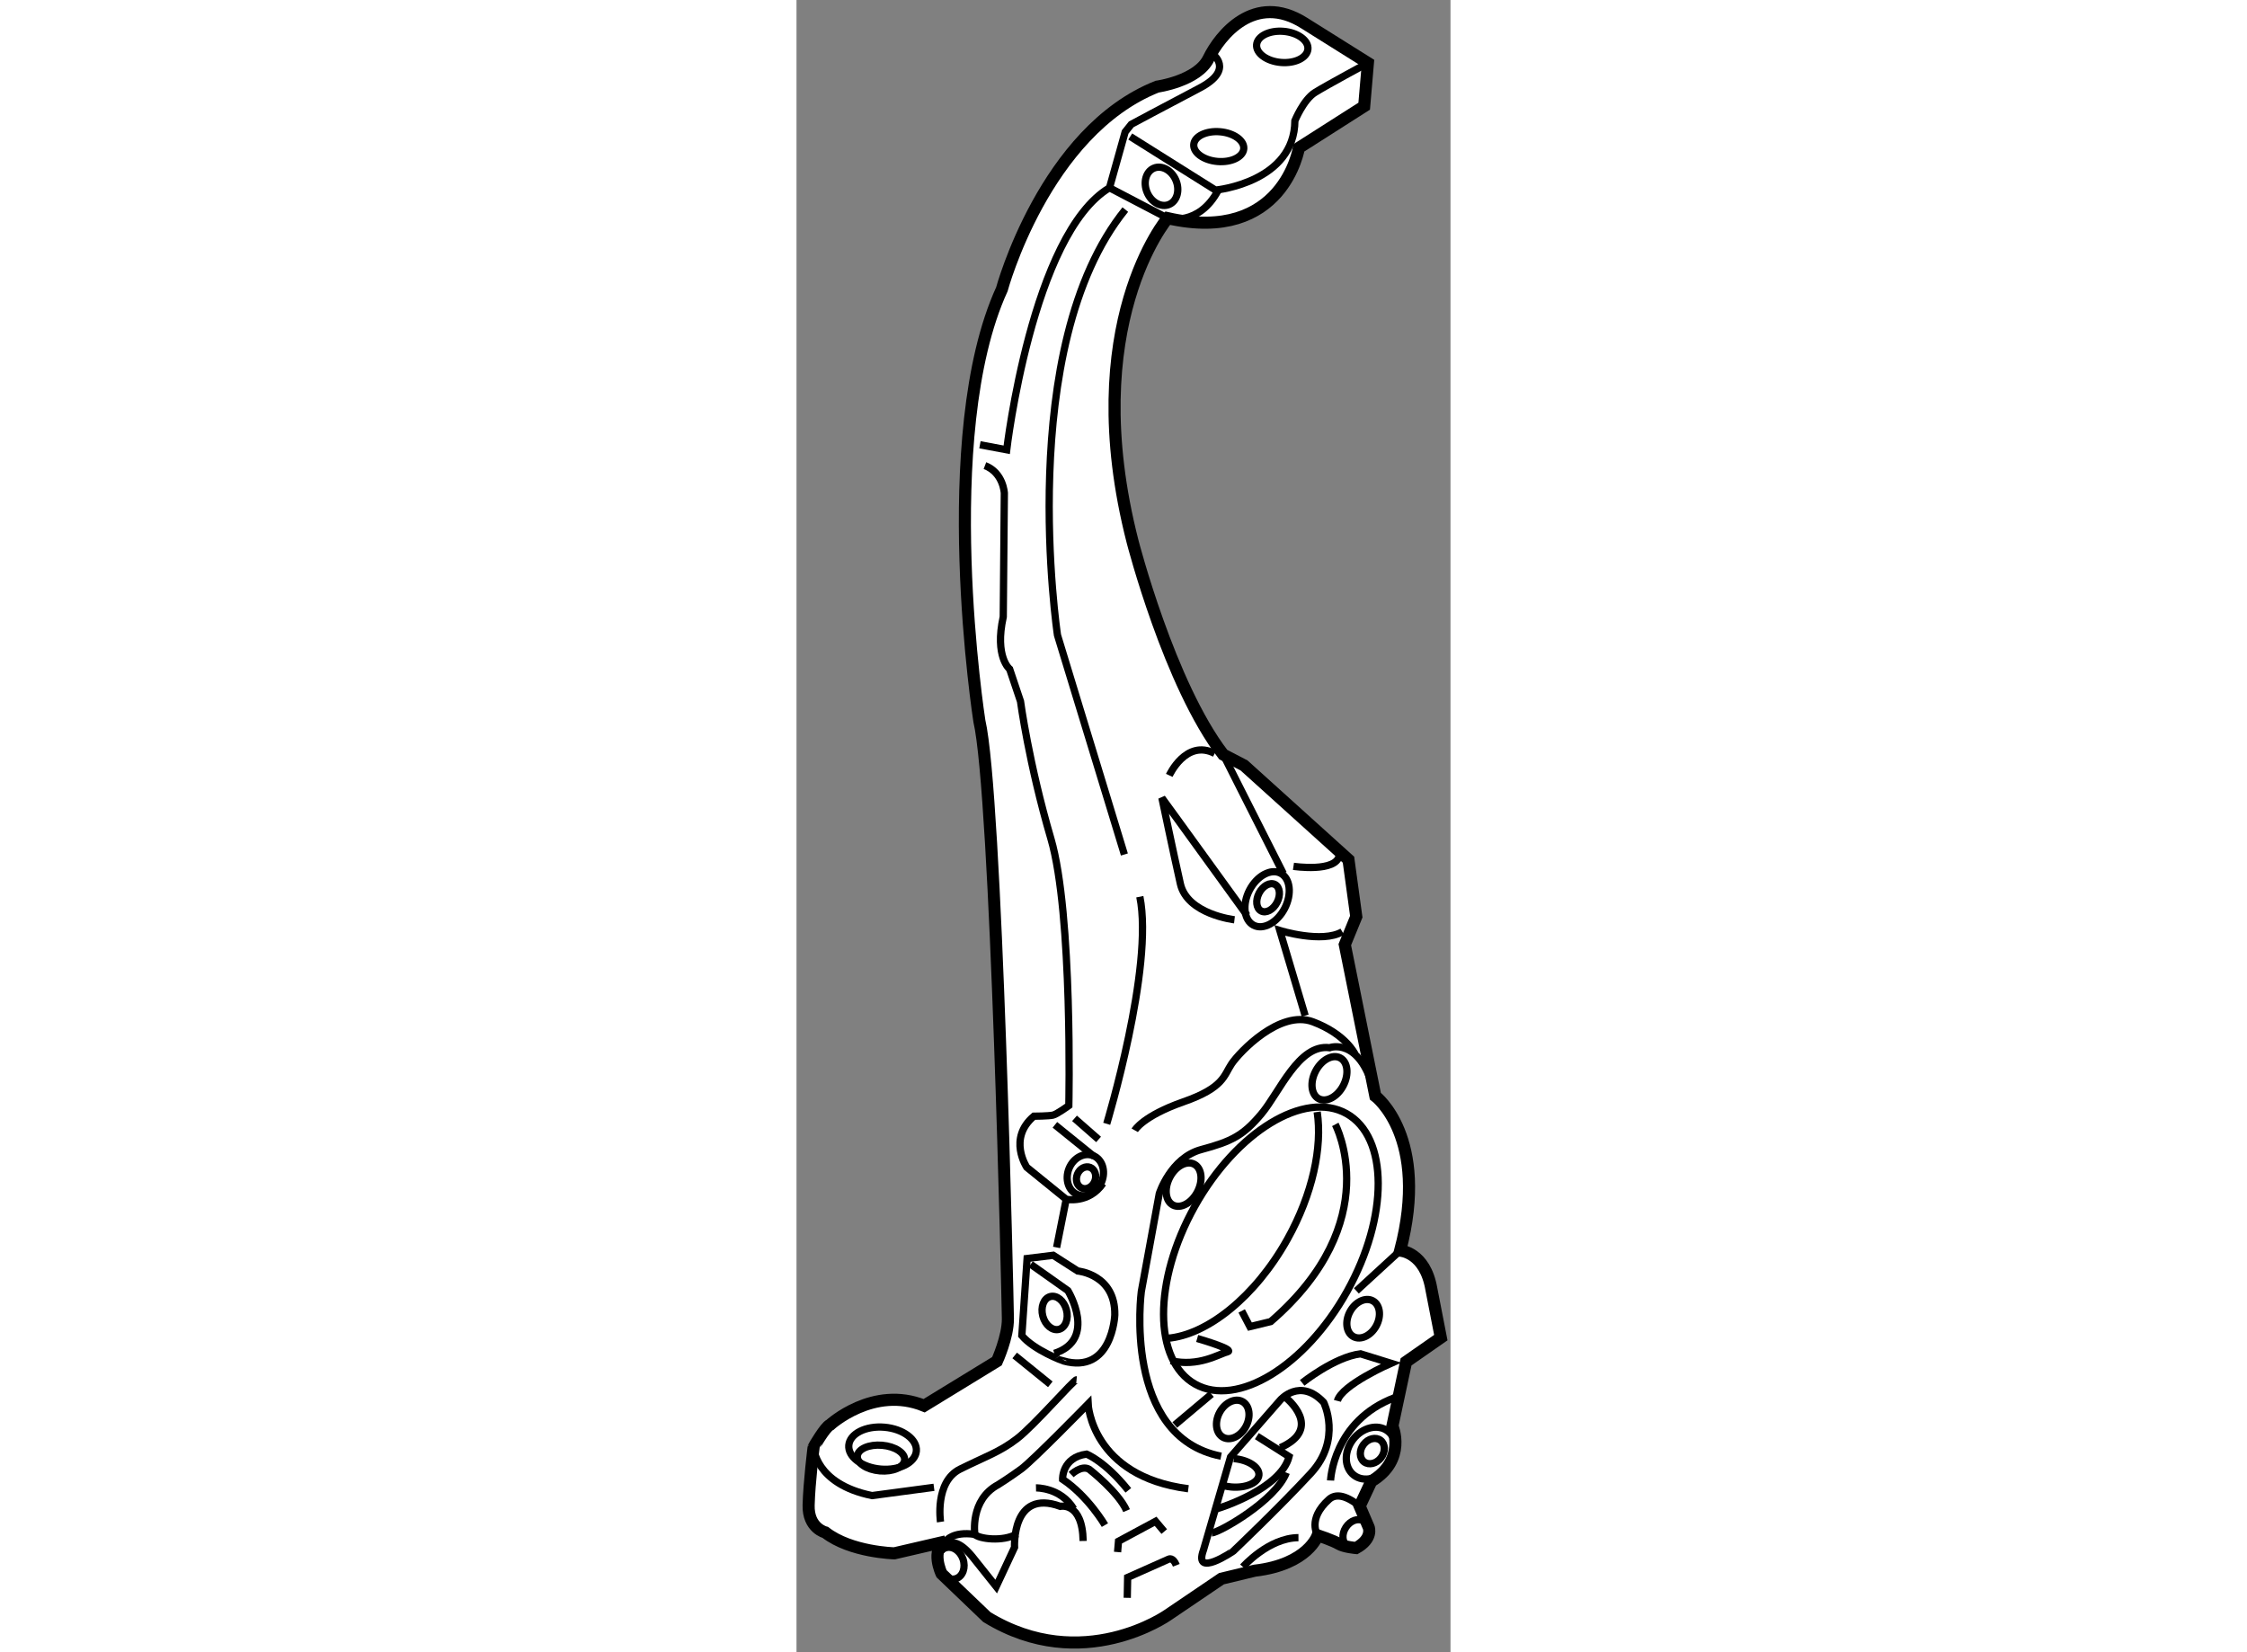 <?xml version="1.0" encoding="utf-8"?>
<!-- Generator: Adobe Illustrator 15.1.0, SVG Export Plug-In . SVG Version: 6.00 Build 0)  -->
<!DOCTYPE svg PUBLIC "-//W3C//DTD SVG 1.1//EN" "http://www.w3.org/Graphics/SVG/1.1/DTD/svg11.dtd">
<svg version="1.1" xmlns="http://www.w3.org/2000/svg" xmlns:xlink="http://www.w3.org/1999/xlink" x="0px" y="0px" width="244.8px"
	 height="180px" viewBox="41.557 84.261 27.021 68.264" enable-background="new 0 0 244.8 180" xml:space="preserve">
	
<rect x="41.557" y="84.261" width="27.021" height="68.264" fill="#808080" stroke="none"/>
	
<g><path fill="#FFFFFF" stroke="#000000" stroke-width="0.5" d="M42.942,143.132c0,0,1.79-1.646,3.89-0.791l3.007-1.84
			c0,0,0.462-1.011,0.452-1.761c-0.01-0.751-0.467-21.633-1.179-24.692c0,0-1.838-11.775,0.931-17.837c0,0,1.759-6.521,6.416-8.37
			c0,0,1.669-0.231,2.125-1.167c0.456-0.936,1.887-2.762,3.949-1.46l2.632,1.65l-0.153,1.785l-2.697,1.719
			c0,0-0.643,3.993-5.423,2.907c0,0-3.75,4.4-1.447,13.371c0,0,1.518,5.902,3.743,8.792l0.861,0.449l4.314,3.894l0.322,2.352
			l-0.474,1.158l1.262,6.257c0,0,2.254,1.692,1.026,6.385c0,0,1.027,0.052,1.289,1.591l0.39,2.003l-1.435,1l-0.565,2.651
			c0,0,0.611,1.401-0.871,2.286l-0.482,1.027l0.375,0.876c0,0,0.185,0.464-0.523,0.854c0,0-0.502-0.044-0.716-0.174
			c-0.213-0.132-0.869-0.355-0.869-0.355s-0.384,1.204-2.6,1.464l-1.377,0.331l-2.209,1.496c0,0-3.533,2.509-7.486,0.089l-1.87-1.79
			c0,0-0.477-0.997,0.171-1.335l-2.123,0.492c0,0-1.795-0.042-2.85-0.864c0,0-0.716-0.174-0.69-1.127
			c0.025-0.952,0.206-2.398,0.206-2.398S42.748,143.209,42.942,143.132z"></path><ellipse transform="matrix(0.996 0.085 -0.085 0.996 12.424 -3.315)" fill="none" stroke="#000000" stroke-width="0.3" cx="45.122" cy="144.151" rx="1.401" ry="0.869"></ellipse><ellipse transform="matrix(0.996 0.085 -0.085 0.996 12.398 -3.3)" fill="none" stroke="#000000" stroke-width="0.3" cx="45.117" cy="144.547" rx="0.981" ry="0.531"></ellipse><path fill="none" stroke="#000000" stroke-width="0.3" d="M42.263,144.049c0,0,0.039,1.521,2.415,2.005l2.559-0.342"></path><path fill="none" stroke="#000000" stroke-width="0.3" d="M47.72,147.946c0,0,0.262-0.428,1.206-0.29c0,0-0.216-1.426,0.963-2.053
			c0,0,0.476-0.298,0.956-0.649c0.48-0.353,2.76-2.688,2.76-2.688s0.138,2.993,4.141,3.505"></path><path fill="none" stroke="#000000" stroke-width="0.3" d="M47.508,147.141c0,0-0.252-1.652,0.806-2.18
			c1.057-0.527,1.635-0.703,2.356-1.259c0.724-0.558,2.347-2.442,2.458-2.432"></path><line fill="none" stroke="#000000" stroke-width="0.3" x1="50.572" y1="140.264" x2="52.044" y2="141.457"></line><path fill="none" stroke="#000000" stroke-width="0.3" d="M50.867,139.444l0.218-3.186l1.079-0.133l1.013,0.649
			c0,0,1.563,0.136,1.531,1.819c0,0-0.1,2.465-2.131,1.896C52.577,140.491,51.377,140.051,50.867,139.444z"></path><path fill="none" stroke="#000000" stroke-width="0.3" d="M51.233,136.497l1.537,1.088c0,0,1.232,2.017-0.56,2.594"></path><ellipse transform="matrix(0.966 -0.257 0.257 0.966 -33.898 18.131)" fill="none" stroke="#000000" stroke-width="0.3" cx="52.296" cy="138.527" rx="0.505" ry="0.701"></ellipse><path fill="none" stroke="#000000" stroke-width="0.3" d="M54.219,133.154c-0.579,0.851-1.519,0.657-1.519,0.657l-1.629-1.321
			c0,0-0.798-1.191,0.294-2.111c0,0,0.618-0.003,0.791-0.045c0.172-0.041,0.652-0.394,0.652-0.394s0.173-7.913-0.74-11.026
			c-0.914-3.116-1.256-5.676-1.256-5.676l-0.448-1.331c0,0-0.631-0.504-0.265-2.16l0.045-5.111c0,0-0.04-0.846-0.802-1.138"></path><line fill="none" stroke="#000000" stroke-width="0.3" x1="53.044" y1="130.467" x2="54.038" y2="131.339"></line><ellipse transform="matrix(-0.926 -0.378 0.378 -0.926 52.833 276.052)" fill="none" stroke="#000000" stroke-width="0.3" cx="53.515" cy="132.84" rx="0.728" ry="0.868"></ellipse><ellipse transform="matrix(-0.926 -0.376 0.376 -0.926 53.127 276.055)" fill="none" stroke="#000000" stroke-width="0.3" cx="53.515" cy="132.841" rx="0.387" ry="0.461"></ellipse><line fill="none" stroke="#000000" stroke-width="0.3" x1="52.233" y1="130.735" x2="53.843" y2="132.036"></line><line fill="none" stroke="#000000" stroke-width="0.3" x1="52.304" y1="135.801" x2="52.7" y2="133.812"></line><path fill="none" stroke="#000000" stroke-width="0.3" d="M49.136,102.637l1.106,0.208c0,0,1.046-8.906,4.247-10.825l2.403,1.256
			c0,0,1.282,0.354,2.086-1.151"></path><path fill="none" stroke="#000000" stroke-width="0.3" d="M54.374,130.693c0,0,1.96-6.467,1.368-9.384"></path><path fill="none" stroke="#000000" stroke-width="0.3" d="M55.104,119.566l-2.764-9.063c0,0-1.79-11.904,2.802-17.583"></path><path fill="none" stroke="#000000" stroke-width="0.3" d="M55.346,89.901l3.521,2.213c0.08-0.001,3.263-0.342,3.282-2.866
			c0,0,0.355-0.869,0.83-1.165c0.476-0.298,2.186-1.219,2.186-1.219"></path><path fill="none" stroke="#000000" stroke-width="0.3" d="M58.731,86.48c0,0,0.957,0.645-0.515,1.418
			c-1.472,0.772-2.828,1.5-2.828,1.5l-0.252,0.315l-0.647,2.306"></path><ellipse transform="matrix(0.996 0.085 -0.085 0.996 7.586 -4.944)" fill="none" stroke="#000000" stroke-width="0.3" cx="61.619" cy="86.25" rx="1.064" ry="0.645"></ellipse><ellipse transform="matrix(0.996 0.086 -0.086 0.996 7.96 -4.729)" fill="none" stroke="#000000" stroke-width="0.3" cx="59.048" cy="90.331" rx="1.037" ry="0.616"></ellipse><path fill="none" stroke="#000000" stroke-width="0.3" d="M47.514,148.378c0,0,0.365-0.98,1.33,0.227
			c0.964,1.208,0.964,1.208,0.964,1.208l0.758-1.621c0,0-0.129-2.429,1.889-1.694c0,0,0.917-0.203,0.945,1.431"></path><path fill="none" stroke="#000000" stroke-width="0.3" d="M48.926,147.656c0.152,0.181,1.152,0.323,1.744-0.02"></path><path fill="none" stroke="#000000" stroke-width="0.3" d="M51.452,145.736c0,0,1.014-0.025,1.557,0.865"></path><path fill="none" stroke="#000000" stroke-width="0.3" d="M57.25,148.934c-0.139-0.351-0.315-0.254-0.315-0.254l-1.696,0.755
			l-0.016,0.843"></path><polyline fill="none" stroke="#000000" stroke-width="0.3" points="54.823,148.387 54.861,147.94 56.394,147.116 56.751,147.54 		
			"></polyline><path fill="none" stroke="#000000" stroke-width="0.3" d="M54.3,147.273c0,0-0.686-1.183-1.749-1.893c0,0-0.035-0.902,0.989-1.04
			c0,0,0.762,0.29,1.727,1.497"></path><path fill="none" stroke="#000000" stroke-width="0.3" d="M52.904,145.186c0,0,0.429-0.412,0.75-0.216
			c0,0,1.212,0.946,1.541,1.706"></path><ellipse transform="matrix(0.944 -0.329 0.329 0.944 -46.343 24.101)" fill="none" stroke="#000000" stroke-width="0.3" cx="47.984" cy="148.871" rx="0.532" ry="0.672"></ellipse><path fill="none" stroke="#000000" stroke-width="0.3" d="M58.373,148.298l1.117-3.84l2.058-2.354c0,0,0.811-0.941,1.79,0.099
			c0,0,0.768,1.526-0.533,2.933c-1.302,1.408-3.2,3.212-3.2,3.212S57.932,149.496,58.373,148.298z"></path><path fill="none" stroke="#000000" stroke-width="0.3" d="M61.78,142.013c0,0,1.579,1.259-0.233,2.061"></path><path fill="none" stroke="#000000" stroke-width="0.3" d="M59.1,144.426c-4.093-0.804-3.296-6.807-3.296-6.807l0.741-4.041
			c0,0,0.464-1.477,1.73-1.82c1.267-0.34,1.738-0.58,2.488-1.473c0.751-0.891,1.542-2.902,2.821-2.736c0,0,1.22-0.458,1.82,1.729"></path><path fill="none" stroke="#000000" stroke-width="0.3" d="M55.532,130.961c0,0,0.332-0.589,2.013-1.177
			c1.68-0.586,1.667-1.094,1.99-1.57c0.322-0.479,1.992-2.247,3.354-1.737c1.362,0.509,1.742,1.331,1.742,1.331"></path><path fill="none" stroke="#000000" stroke-width="0.3" d="M62.573,126.224l-1.047-3.518c0,0,1.752,0.543,2.582,0.052"></path><ellipse transform="matrix(-0.873 -0.488 0.488 -0.873 48.185 284.294)" fill="none" stroke="#000000" stroke-width="0.3" cx="61.094" cy="135.875" rx="3.604" ry="6.403"></ellipse><path fill="none" stroke="#000000" stroke-width="0.3" d="M56.882,139.555c1.635-0.133,3.623-1.703,4.959-4.096
			c1.04-1.863,1.448-3.798,1.229-5.255"></path><path fill="none" stroke="#000000" stroke-width="0.3" d="M58.714,147.597c0.34-0.028,2.646-1.347,3.081-2.491"></path><path fill="none" stroke="#000000" stroke-width="0.3" d="M58.912,146.602c0.172-0.042,2.658-0.84,2.997-2.16l-1.333-0.846"></path><path fill="none" stroke="#000000" stroke-width="0.3" d="M63.091,147.691c0,0-0.45-0.657,0.465-1.478
			c0.243-0.22,0.637-0.228,1.269,0.277"></path><ellipse transform="matrix(-0.838 -0.546 0.546 -0.838 38.249 306.688)" fill="none" stroke="#000000" stroke-width="0.3" cx="64.697" cy="147.66" rx="0.476" ry="0.615"></ellipse><path fill="none" stroke="#000000" stroke-width="0.3" d="M59.222,145.648c0.095,0.023,0.196,0.04,0.302,0.05
			c0.601,0.051,1.111-0.169,1.139-0.493c0.028-0.323-0.438-0.628-1.039-0.68"></path><ellipse transform="matrix(-0.793 -0.609 0.609 -0.793 29.211 298.491)" fill="none" stroke="#000000" stroke-width="0.3" cx="65.311" cy="144.283" rx="0.928" ry="1.149"></ellipse><ellipse transform="matrix(-0.793 -0.61 0.61 -0.793 29.127 298.471)" fill="none" stroke="#000000" stroke-width="0.3" cx="65.311" cy="144.283" rx="0.453" ry="0.56"></ellipse><path fill="none" stroke="#000000" stroke-width="0.3" d="M60,149c0,0,1.059-1.201,2.296-1.208"></path><path fill="none" stroke="#000000" stroke-width="0.3" d="M63.623,145.431c0,0,0.099-2.464,2.655-3.426"></path><path fill="none" stroke="#000000" stroke-width="0.3" d="M62.451,141.396c0,0,1.329-1.066,2.409-1.2l1.26,0.391
			c0,0-2.044,0.893-2.214,1.554"></path><ellipse transform="matrix(-0.88 -0.474 0.474 -0.88 44.302 296.84)" fill="none" stroke="#000000" stroke-width="0.3" cx="59.573" cy="142.835" rx="0.616" ry="0.84"></ellipse><ellipse transform="matrix(-0.879 -0.476 0.476 -0.879 56.031 291.558)" fill="none" stroke="#000000" stroke-width="0.3" cx="64.933" cy="138.684" rx="0.617" ry="0.841"></ellipse><line fill="none" stroke="#000000" stroke-width="0.3" x1="57.186" y1="143.136" x2="58.701" y2="141.861"></line><line fill="none" stroke="#000000" stroke-width="0.3" x1="66.5" y1="135.933" x2="64.689" y2="137.596"></line><path fill="none" stroke="#000000" stroke-width="0.3" d="M59.951,138.425l0.339,0.648l0.86-0.208
			c4.797-4.142,2.668-8.147,2.668-8.147"></path><path fill="none" stroke="#000000" stroke-width="0.3" d="M58.111,139.562c0.274,0.08,1.59,0.473,1.245,0.556
			c-0.344,0.083-1.179,0.631-2.336,0.362"></path><ellipse transform="matrix(-0.887 -0.463 0.463 -0.887 60.27 272.568)" fill="none" stroke="#000000" stroke-width="0.3" cx="63.552" cy="128.895" rx="0.645" ry="0.952"></ellipse><ellipse transform="matrix(-0.887 -0.461 0.461 -0.887 59.151 257.185)" fill="none" stroke="#000000" stroke-width="0.3" cx="60.993" cy="121.367" rx="0.819" ry="1.21"></ellipse><ellipse transform="matrix(-0.887 -0.462 0.462 -0.887 59.071 257.184)" fill="none" stroke="#000000" stroke-width="0.3" cx="60.994" cy="121.367" rx="0.418" ry="0.617"></ellipse><ellipse transform="matrix(-0.888 -0.46 0.46 -0.888 47.431 278.009)" fill="none" stroke="#000000" stroke-width="0.3" cx="57.615" cy="133.221" rx="0.644" ry="0.951"></ellipse><line fill="none" stroke="#000000" stroke-width="0.3" x1="59.188" y1="115.438" x2="61.671" y2="120.355"></line><path fill="none" stroke="#000000" stroke-width="0.3" d="M59.652,122.263c0,0-1.948-0.223-2.234-1.484
			c-0.285-1.262-0.764-3.552-0.764-3.552l0.654,0.899l2.865,3.957"></path><path fill="none" stroke="#000000" stroke-width="0.3" d="M56.959,116.297c0,0,0.692-1.515,1.877-0.907"></path><path fill="none" stroke="#000000" stroke-width="0.3" d="M62.09,120.055c0,0,1.777,0.265,1.895-0.456"></path><ellipse transform="matrix(0.922 -0.388 0.388 0.922 -31.227 29.145)" fill="none" stroke="#000000" stroke-width="0.3" cx="56.604" cy="91.948" rx="0.645" ry="0.813"></ellipse></g>


</svg>